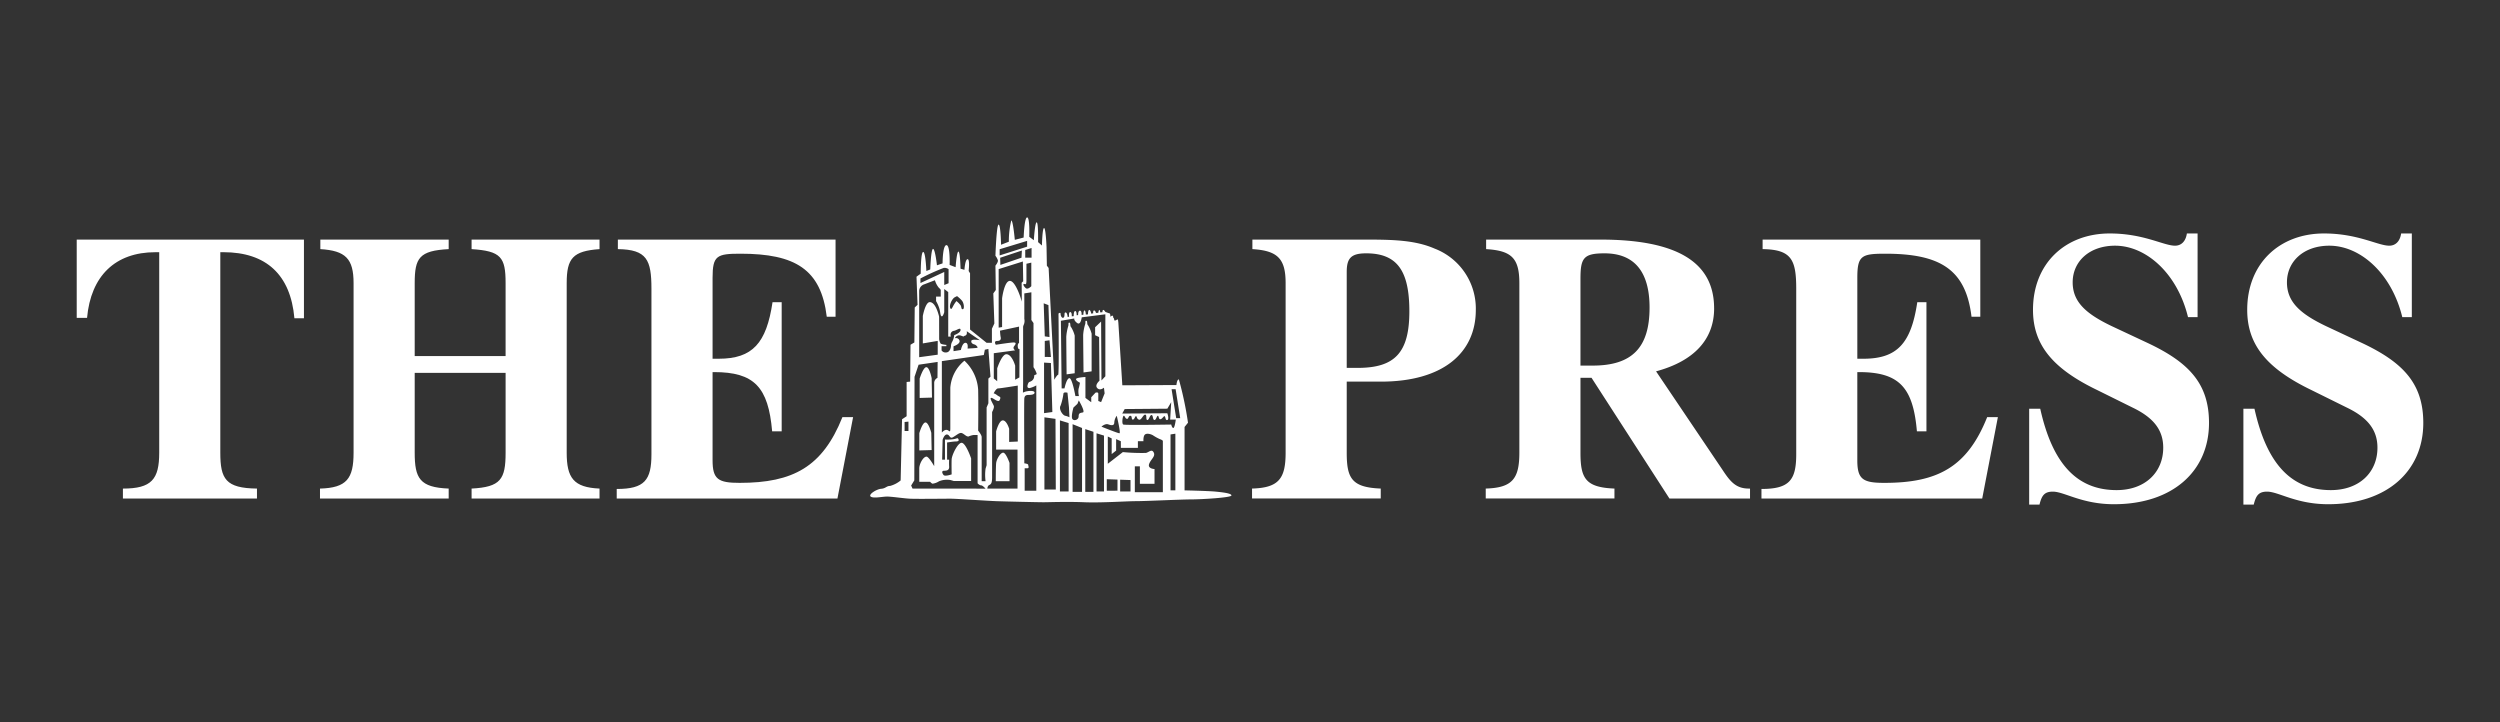 <svg id="Layer_1" data-name="Layer 1" xmlns="http://www.w3.org/2000/svg" width="277" height="80" viewBox="0 0 277 80"><rect x="0" y="0" width="277" height="80" fill="#333333" stroke="none"/><defs><style>.cls-1{fill:#fff;}</style></defs><g id="Mastheads_YorkPress" data-name="Mastheads/YorkPress"><g id="york-press"><path id="Fill-1" class="cls-1" d="M68.332,54.178c3.088,0,3.848-.974,3.848-3.852V32.005c0-3.218-.507-4.359-3.721-4.402v-1.057h24.12v8.547H91.605c-.637-5.245-3.472-6.983-9.564-6.983-2.624,0-3.088.214-3.088,2.668v8.97H79.63c3.765,0,5.289-1.734,5.966-6.263h1.014V47.788h-1.057C85.129,42.88,83.565,41.229,79.12,41.229H78.953v9.774c0,2.114.633,2.498,3.005,2.498,5.922,0,9.18-1.778,11.381-7.28h1.184l-1.734,9.014H68.332Zm-32.877-.043c2.961-.083,3.721-1.101,3.721-3.978V31.368c0-2.708-.887-3.595-3.682-3.765v-1.057H49.714v1.057c-3.258.17-3.765.974-3.765,3.765v8.084H56.02V31.368c0-2.878-.511-3.555-3.769-3.765v-1.057H66.428v1.057c-2.961.21-3.638,1.017-3.638,3.765V50.156c0,2.795.76,3.852,3.638,3.978v1.1H52.252v-1.1c3.218-.17,3.769-1.017,3.769-3.978V41.312H45.949v8.844c0,2.834.55,3.852,3.765,3.978v1.1H35.455Zm-6.983,0v1.1H13.619v-1.1c3.175,0,4.022-1.017,4.022-3.978V27.944h-.423c-4.442,0-7.15,2.621-7.573,7.276H8.5V26.546H33.677v8.717H32.62c-.423-4.826-3.131-7.32-7.87-7.32h-.34V50.156c0,2.922.594,3.935,4.062,3.978Z"/><path id="Fill-3" class="cls-1" d="M103.264,44.052l-1.365.04V41.945s.391-1.263.742-1.263.586,1.22.586,1.22ZM248.568,45.29h1.227c1.354,6.092,4.062,9.014,8.464,9.014,3.175,0,5.162-1.988,5.162-4.699,0-1.987-1.101-3.341-3.385-4.442l-3.935-1.947c-4.909-2.368-7.11-4.992-7.11-8.884,0-5.162,3.598-8.464,8.507-8.464,3.765,0,5.966,1.354,7.233,1.354.677,0,1.188-.467,1.314-1.354H267.23V35.136h-1.057c-1.187-4.865-4.656-7.913-8.084-7.913-2.834,0-4.695,1.734-4.695,4.062,0,2.201,1.521,3.512,4.359,4.865l4.062,1.904c4.442,2.118,6.686,4.445,6.686,8.804,0,5.372-4.062,9.01-10.538,9.01-3.555,0-5.499-1.394-6.77-1.394-.93,0-1.227.424-1.48,1.438h-1.144Zm-23.736,0h1.227c1.354,6.092,4.062,9.014,8.464,9.014,3.171,0,5.162-1.988,5.162-4.699,0-1.987-1.101-3.341-3.388-4.442l-3.932-1.947c-4.909-2.368-7.11-4.992-7.11-8.884,0-5.162,3.595-8.464,8.504-8.464,3.768,0,5.966,1.354,7.236,1.354.677,0,1.183-.467,1.31-1.354h1.187V35.136h-1.061c-1.184-4.865-4.652-7.913-8.08-7.913-2.834,0-4.699,1.734-4.699,4.062,0,2.201,1.524,3.512,4.359,4.865l4.062,1.904c4.445,2.118,6.686,4.445,6.686,8.804,0,5.372-4.062,9.01-10.534,9.01-3.555,0-5.503-1.394-6.77-1.394-.934,0-1.231.424-1.48,1.438h-1.144Zm-29.662,8.887c3.088,0,3.852-.974,3.852-3.852V32.005c0-3.218-.511-4.359-3.725-4.402V26.546h24.12v8.547h-.974c-.633-5.245-3.468-6.983-9.564-6.983-2.621,0-3.088.214-3.088,2.668v8.97h.677c3.765,0,5.289-1.734,5.966-6.263H213.45V47.788h-1.057c-.423-4.909-1.991-6.559-6.433-6.559h-.17v9.774c0,2.118.634,2.498,3.005,2.498,5.926,0,9.184-1.778,11.382-7.28h1.187L219.63,55.234h-24.46Zm-5.245-20.015c0,3.428-2.201,5.84-6.433,6.983L190.854,52.06c.887,1.354,1.524,2.074,2.922,2.074h.127v1.1h-8.93l-8.63-13.372h-1.227v8.293c0,2.838.55,3.852,3.765,3.978v1.1H164.62v-1.1c2.961-.084,3.725-1.101,3.725-3.978V31.368c0-2.791-.89-3.595-3.682-3.765V26.546h12.648c8.424,0,12.612,2.454,12.612,7.616Zm-13.456,6.346c4.358,0,6.302-1.987,6.302-6.429,0-3.978-1.69-6.009-4.992-6.009-2.368,0-2.664.55-2.664,2.874v9.564ZM158.991,27.559a7.116,7.116,0,0,1,4.529,6.773c0,4.779-3.638,7.953-10.534,7.953h-3.769v7.87c0,2.838.55,3.852,3.769,3.978v1.1H138.726v-1.1c2.961-.084,3.721-1.101,3.721-3.978V31.368c0-2.708-.887-3.595-3.682-3.765V26.546h12.442c3.044,0,5.586.043,7.783,1.014Zm-8.547,13.202c4.105,0,5.713-1.69,5.713-6.263,0-4.442-1.311-6.429-4.782-6.429-1.69,0-2.158.55-2.158,2.071V40.761Z"/><path id="Fill-5" class="cls-1" d="M120.054,41.269l.898-.123v-4.17a3.525,3.525,0,0,0-.391-.926c-.156-.127-.04-.507-.195-.507s-.076.083-.116.337a5.304,5.304,0,0,0-.235,1.224c0,.547.04,4.167.04,4.167Zm-1.875.21.898-.123v-4.17a3.409,3.409,0,0,0-.391-.927c-.156-.127-.036-.507-.192-.507-.159,0-.08.087-.12.337a5.386,5.386,0,0,0-.231,1.224c0,.547.036,4.167.036,4.167Zm-7.848,11.838h1.524V51.293s-.391-1.137-.702-1.137-.742.717-.782,1.18-.04,1.98-.04,1.98Zm-7.106-3.45-1.365.04V47.995s.333-1.187.684-1.187.644,1.151.644,1.151Z"/><path id="Fill-7" class="cls-1" d="M134.7,54.471c-.8-.08-3.45-.138-3.45-.138V47.307l.38-.471a38.094,38.094,0,0,0-1.01-4.793c-.217-.029-.272.619-.272.619l-5.995.029-.427-6.744a3.666,3.666,0,0,0-.054-.511c-.036-.116-.199.062-.326.08s-.072-.214-.167-.293c-.09-.08,0-.177-.09-.235s-.253.116-.253.116-.018-.373-.072-.373a5.011,5.011,0,0,1-.492-.173s-.109-.196-.217-.217c-.109-.018-.109.253-.109.253l-.235.022s-.036-.275-.109-.275-.109.315-.109.315l-.257.018s-.054-.254-.199-.275c-.145-.018-.109.315-.109.315l-.217.04s-.072-.413-.217-.413c-.148,0-.148.492-.148.492l-.235.018s-.018-.452-.145-.452-.127.471-.127.471l-.199.021s.036-.471-.181-.471c-.221,0-.203.489-.203.489l-.163.022s.018-.471-.163-.471-.163.569-.163.569l-.217.018s.036-.471-.167-.471c-.199,0-.127.511-.127.511l-.159.036s-.04-.507-.235-.507-.04.38-.195.55c-.156.167-.351-.127-.351-.38s-.235-.044-.235-.044.08,6.78-.036,6.78c-.12,0-.431.55-.431.55l-.626-12.384-.195-.254-.036-2.063s-.08-2.107-.275-2.107-.235,1.937-.235,1.937l-.427-.377s.04-2.19-.156-2.19-.315,1.98-.315,1.98l-.507-.38s.08-2.147-.235-2.147c-.311,0-.387,2.23-.387,2.23l-.978.254s-.195-2.147-.391-2.147a9.689,9.689,0,0,0-.272,2.357l-.862.337s-.036-2.23-.272-2.23-.351,3.454-.351,3.454a1.574,1.574,0,0,1,.272.503c.04.21-.272.59-.272.59l.04,2.697-.275.377.116,3.33-.272.586v1.56h-.586l-1.835-1.474V30.279l-.156-.254s.156-1.307-.116-1.307c-.275,0-.351,1.18-.351,1.18l-.431-.127s-.04-1.893-.235-1.893c-.192,0-.311,1.727-.311,1.727l-.663-.253s.076-2.19-.351-2.19c-.431,0-.431,2.02-.431,2.02l-.623.214s-.199-1.814-.431-1.814c-.235,0-.311,2.273-.311,2.273l-.431.17s-.08-2.107-.351-2.107c-.275,0-.275,2.404-.275,2.404l-.467.337.116,3.117-.312.293-.04,3.874-.427.253-.04,4.087-.391.04v3.794l-.507.337-.156,6.78a3.082,3.082,0,0,1-1.173.608c-.402,0-.474.275-.981.315-.511.04-1.455.626-1.166.862.293.235,1.311,0,1.817,0,.511,0,1.781.195,2.509.235s3.779,0,4.507,0c.724,0,3.96.235,5.086.275s4.615.12,5.231.12c.619,0,2.545-.08,4.507,0,1.962.076,4.652-.12,5.741-.12s5.014-.195,6.139-.195,4.398-.195,4.434-.431-.945-.355-1.745-.431Zm-34.47-7.714.427-.043v1.042H100.23Zm-.018,2.389h.478v-1.1h-.478ZM100.154,51h.572v-1.343h-.572Zm-.036,2.317h.648V51.59h-.648Zm14.18-25.84V28.552h-.702v-.854Zm-.029,1.622v2.61s-.384.423-.619.213c-.232-.213-.34-.46-.181-.46.156,0,.261.207.261-.467v-1.77Zm-3.508-1.484,3.044-.926v.641l-3.044.97Zm2.462.145-.04.793-2.342.8-.022-.793Zm-6.281,9.427c.272-.083.17-.492.17-.492l1.459,1.003s-.909-.174-.949.08.206.355.362.394c.156.043.42.322.3.362-.116.044-1.079.087-1.079.087s.12-.637-.232-.637-.507.796-.507.796l-.815.13V38.37s.778-.257.663-.634a.401.401,0,0,0-.514-.257.526.526,0,0,1,.666-.293c.467.17.199.083.474,0Zm-1.166-4.243c.315-.167.275-.127.275-.127a3.853,3.853,0,0,1,.507.464c.275.297.311.981.116.981s-.116-.21-.232-.423a2.303,2.303,0,0,0-.47-.481,3.622,3.622,0,0,0-.391.608c-.195.38-.232.253-.232.253-.275-.253.116-1.104.427-1.274Zm-3.79-2.089a23.657,23.657,0,0,1,2.585-1.173.769.769,0,0,1,.532.141v1.56l-.481.195V30.134l-2.635,1.224Zm-.141,1.365a.805.805,0,0,1,.583-.724L103.59,31.05a2.278,2.278,0,0,0,.438.837c.261.22.207.304.207.304v.67h-.518v.503a3.731,3.731,0,0,1,.311.669c.181.474.13.891.286,1.003s.308-.445.308-.445V32.024l.442.337v4.934h.282l-.025-.167a.434.434,0,0,1,.387-.474c.311-.054.721-.427.721-.094s-.699.569-.699.569a1.831,1.831,0,0,1-.21.702,1.029,1.029,0,0,0-.152.55s-.061.608-.474.663a.551.551,0,0,1-.568-.217v-.467h.532v-.145s-.539-.047-.644-.159a1.307,1.307,0,0,1-.156-.474l-.004-2.49c-.076-.333-.416-1.618-1.035-1.618-.492,0-.771,1.535-.771,1.535v3.041l1.651-.279V39.3l-2.053.279ZM101.11,54.138l-.156-.34.351-.572.025-11.472.449-1.343,2.111-.308-.018,1.763a.633.633,0,0,0-.362.612v9.173s-.597-1.057-.851-1.057c-.369,0-.804.807-.804,1.307v1.48h1.198s.181.21.286.21a1.702,1.702,0,0,0,.699-.261,2.276,2.276,0,0,1,1.256-.145c.206.054.388.112.388.112h1.919V50.79s-.59-1.727-1.057-1.727c-.427,0-1.075,1.35-1.1,1.825s0,1.673,0,1.673-.742.264-.898.069-.257-.474.076-.474c.337,0,.569-.083.543-.474a6.368,6.368,0,0,1,0-.753h-.228v-1.9s.695-.112.902-.112.463-.022.362-.246c-.105-.221-.156-.054-.623,0a5.086,5.086,0,0,1-.876.029v2.23H104.39l.051-2.201s.181-.615.492-.586c.311.025.282.5.644.308.362-.196.698-.532.956-.474.261.054.518.417.778.387a2.198,2.198,0,0,1,.568-.167h.438v5.354s.206.225.387.225.492.365.492.365Zm8.207-2.592-.116.38a5.19,5.19,0,0,0,0,1.39H108.77V48.433c0-.253-.391-.717-.391-.717s.04-2.653,0-4.55a4.833,4.833,0,0,0-1.52-3.2,4.282,4.282,0,0,0-1.564,2.99V47.463c0,.59-.116.21-.391.167-.272-.04-.547.297-.547.297V40.013l4.648-.677.116-.59.391-.083.235,3.074-.235.21v2.737l-.195.463ZM112.77,48.922l-.956.043v-1.459s-.272-.927-.702-.927c-.427,0-.742,1.22-.742,1.22v2.02h2.371v4.319h-3.345s.018-.315.214-.398c.196-.087.315-.213.315-.844V45.653s.268-.474.188-.684c-.076-.214-.518-.887-.282-.887.232,0,.793.601.948.221s-.011-.297-.286-.507c-.272-.21-.395-.21-.395-.21s.257-.55.492-.55c.232,0,2.179-.315,2.179-.315Zm.177-7.103-.467.253v-1.56s-.351-1.264-.977-1.264c-.507,0-1.014,1.56-1.014,1.56v1.43l-.377-.308V39.137l2.368-.319s-.311-.199-.116-.452c.192-.254.282-.42-.069-.42s-1.958.254-1.958.254-.279-.423.152-.423c.427,0,.423-.265.384-.431-.04-.17-.076-.706-.076-.706l2.114-.453v1.799s-.177.098-.141.434c.04.336.192.253.192.253Zm.25-8.424c-.04-.253-.68-2.273-1.303-2.273-.626,0-.862,1.933-.862,1.933v3.182l-.38.065V29.815l2.682-.843.036,2.19-.174.17s.04,2.317,0,2.063ZM114.081,43a2.864,2.864,0,0,0,.742-.297V54.37H113.534V51.887h.272c.275,0,.12-.253.12-.38s-.431-.17-.431-.17-.04-6.864,0-7.2.235-.38.507-.38c.275,0,.626-.043.626-.253s-.431-.21-.742-.167a1.734,1.734,0,0,0-.546.167l.021-1.054v-6.19s-.021-.083.094-.337a1.041,1.041,0,0,0,.04-.59V32.509l.782-.123V35.459l.235.337v4.887a2.82,2.82,0,0,1,.351.713c0,.17-.275.087-.275.253a.625.625,0,0,1-.272.547c-.235.17-.315.043-.431.38s0,.424.196.424Zm2.36-3.443-.681-.011v-1.77l.525-.072Zm-.275-5.752.116,3.54-.522-.076-.119-3.663Zm-.485,6.371.76.047.159,5.43-.919.123Zm.04,14.067V46.24l1.227.17.033,7.834Zm7.077-7.222c.355.127.666.163.666-.221a1.384,1.384,0,0,1,.272-.731s.474,1.937.297,1.937-1.991-.732-1.991-.732.406-.38.757-.253Zm-4.395,7.432h-.963V46.58l.963.293Zm-.377-8.384c-.297-.062-.746-.753-.51-1.133a6.609,6.609,0,0,0,.319-1.361c.09-.166.441-.061.441-.061l.163,1.604.058,1.115a1.934,1.934,0,0,0-.47-.163Zm1.864,8.428h-1.046V47l1.046.42Zm.094-8.8c-.297.062-.471.062-.471.442s-.514.543-.691.289.116-1.27.116-1.27l.442-.413.152-.38s.746,1.267.453,1.332Zm1.169,8.8h-.905V47.546l.905.297Zm-.243-10.48v.55l-.644-.478V41.772s-.956.047-1.032.214c-.08.17.427.423.427.423s-.076.42-.156.673a2.211,2.211,0,0,0,.04.8h-.391s-.351-1.98-.663-1.98c-.315,0-.546,1.136-.546,1.136h-.315l-.083-7.497,1.484-.253s-.072.21.319.503c.391.297.507-.63.507-.63l2.617-.336v6.867l-.431.463-.04-6.527-.663.63v.883l.442.206.04,4.84s-.561.474-.246.811c.311.337.742-.043.742-.043l.076.63-.391.97-.311-.127V43.64c0-.253-.315-.127-.315-.127Zm1.412,10.436h-.826V48.01l.826.253Zm1.495-.083H122.631V53.096l1.187.043Zm1.444.083h-1.148V53.15l1.148.04Zm3.584.084h-3.106V51.673h.561v1.929h1.621V51.97s-.774-.029-.601-.55.735-.843.514-1.278c-.217-.434-.511-.043-.862.043a21.737,21.737,0,0,1-2.559-.094l-1.669,1.296V48.364l.431.214v1.734l.492-.388v-1.27l.521.235.004.732h1.886v-.735h.615s-.043-.568.174-.742c.221-.174.659-.043.88.087a5.062,5.062,0,0,0,.789.434.738.738,0,0,1,.308.174Zm1.386-.21h-.536v-6.19l.536-.083Zm-.224-6.907c-.156,0-.232-.38-.232-.38s-5.115.087-5.311,0c-.195-.083-.08-.927.04-.97.116-.04.156.297.351.337.195.043.156-.337.387-.337.235,0,.08.42.275.42s.235-.377.351-.377.04.253.311.377c.275.127.47-.547.702-.547.235,0,.04.547.235.59s.275-.547.471-.547c.192,0,.116.503.311.547s.272-.463.391-.463c.116,0,.076.38.271.38s.351-.337.471-.337c.116,0,.076.507.311.423s0-.746,0-.746l-4.999.033.275-.499,4.724-.04.431-.728-.12,1.937h.626s-.116.927-.275.927Zm.315-1.093-.511-3.204h.449l.507,3.204Z"/></g></g></svg>